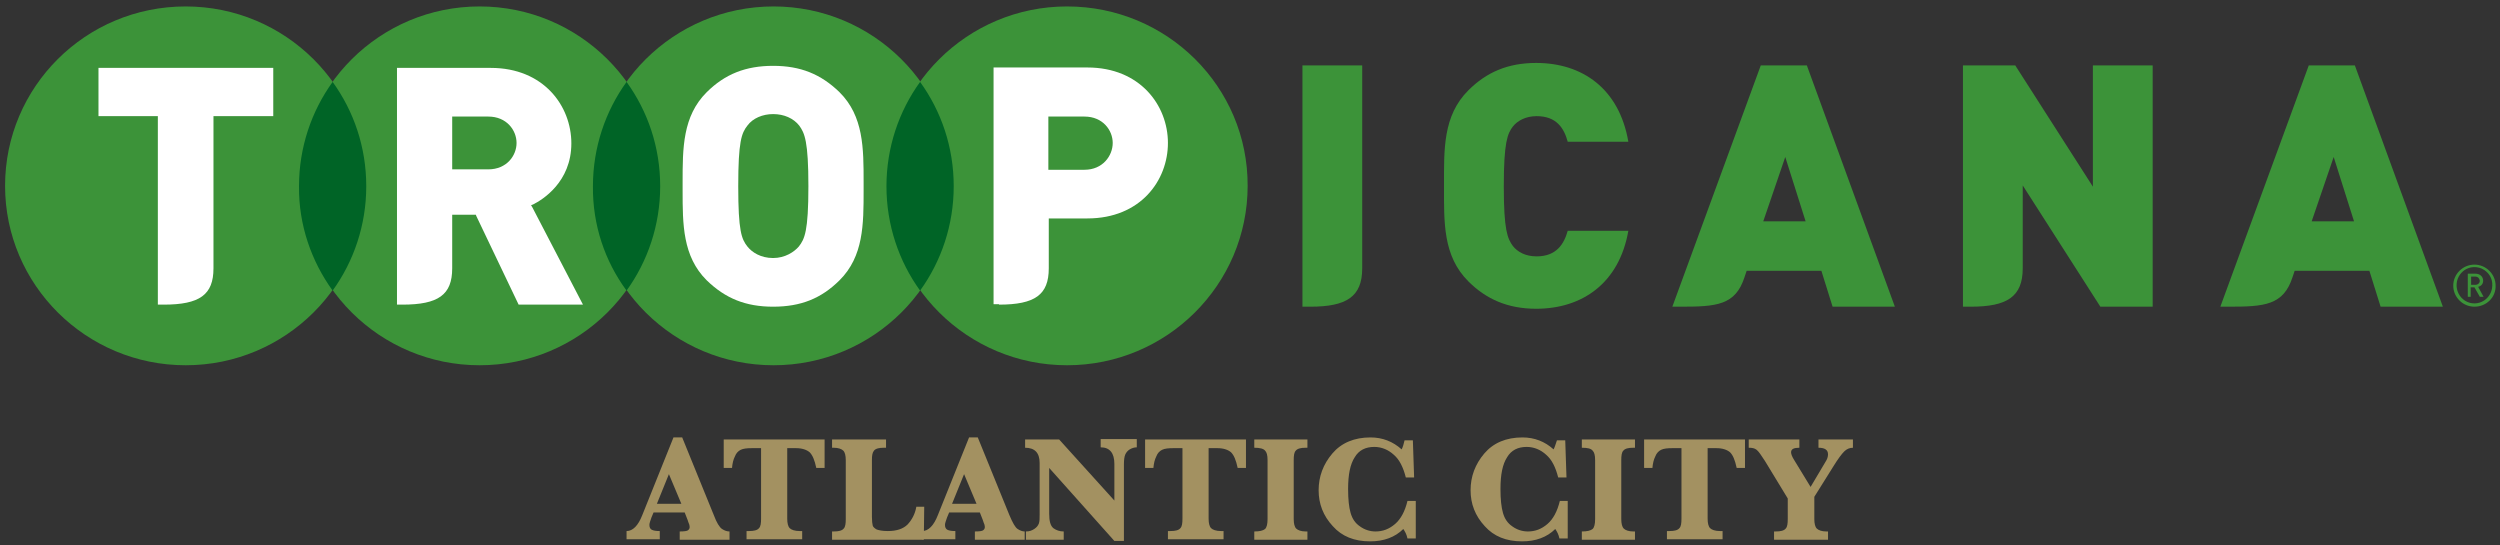 <svg width="509" height="111" viewBox="0 0 509 111" fill="none" xmlns="http://www.w3.org/2000/svg">
<rect x="0" y="0" width="509" height="111" fill="#333333" stroke="none"/>
<g clip-path="url(#clip0_162_5583)">
<path d="M157.491 1.312C137.205 1.312 120.723 17.686 120.723 37.839C120.723 57.992 137.205 74.366 157.491 74.366C177.778 74.366 194.26 57.992 194.26 37.839C194.26 17.686 177.778 1.312 157.491 1.312Z" fill="#3C9339"/>
<path d="M217.251 1.312C196.965 1.312 180.482 17.686 180.482 37.839C180.482 57.992 196.965 74.366 217.251 74.366C237.537 74.366 254.02 57.992 254.02 37.839C254.104 17.686 237.622 1.312 217.251 1.312Z" fill="#3C9339"/>
<path d="M97.646 1.312C77.359 1.312 60.877 17.686 60.877 37.839C60.877 57.992 77.359 74.366 97.646 74.366C117.932 74.366 134.414 57.992 134.414 37.839C134.414 17.686 117.932 1.312 97.646 1.312Z" fill="#3C9339"/>
<path d="M37.802 1.312C17.431 1.312 1.033 17.686 1.033 37.839C1.033 57.992 17.516 74.366 37.802 74.366C58.088 74.366 74.571 57.992 74.571 37.839C74.571 17.686 58.088 1.312 37.802 1.312Z" fill="#3C9339"/>
<path d="M157.405 62.443C151.826 62.443 147.685 60.763 143.881 57.068C138.979 52.198 138.979 45.649 138.979 38.763V37.923V37.084C138.979 30.198 138.979 23.649 143.881 18.778C147.6 15.084 151.826 13.404 157.405 13.404C162.984 13.404 167.126 15.084 170.929 18.778C175.832 23.649 175.832 30.198 175.832 37.084V37.923V38.763C175.832 45.649 175.832 52.198 170.929 57.068C167.21 60.763 163.068 62.443 157.405 62.443ZM157.405 23.229C155.292 23.229 153.263 24.068 152.165 25.58C150.981 27.091 150.305 28.771 150.305 37.923C150.305 47.076 150.981 48.672 152.165 50.183C153.094 51.358 154.869 52.534 157.405 52.534C159.856 52.534 161.716 51.275 162.646 50.183C163.829 48.672 164.59 47.076 164.59 37.923C164.59 28.771 163.829 27.091 162.73 25.58C161.547 24.068 159.603 23.229 157.405 23.229Z" fill="white"/>
<path d="M203.388 62.023C210.742 62.023 213.531 60.007 213.531 54.633V44.473H221.392C232.211 44.473 237.79 36.748 237.79 29.107C237.79 21.465 232.127 13.74 221.392 13.74H202.289V61.939H203.388V62.023ZM213.446 23.733H220.8C224.519 23.733 226.548 26.504 226.548 29.107C226.548 31.71 224.519 34.565 220.8 34.565H213.446V23.733Z" fill="white"/>
<path d="M81.925 62.023C89.279 62.023 92.068 60.007 92.068 54.633V43.717H96.886L96.971 43.969L105.592 62.023H118.694L108.382 42.206L108.128 41.786L108.551 41.618C110.41 40.694 116.327 37.084 116.327 29.191C116.327 21.549 110.664 13.824 99.929 13.824H80.826V62.023H81.925V62.023ZM92.068 23.733H99.422C103.141 23.733 105.17 26.504 105.17 29.107C105.17 31.71 103.141 34.481 99.422 34.481H92.068V23.733Z" fill="white"/>
<path d="M33.321 62.023H32.138V24.069V23.649H31.715H20.051V13.824H55.636V23.649H43.887H43.464V24.069V54.633C43.464 60.007 40.675 62.023 33.321 62.023Z" fill="white"/>
<path d="M312.765 62.862C307.017 62.862 302.622 60.931 298.987 57.32C293.746 52.114 294 45.229 294 37.839C294 30.45 293.746 23.564 298.987 18.358C302.622 14.748 306.932 12.816 312.765 12.816C322.147 12.816 329.67 18.023 331.53 28.855H319.189C318.428 26.084 316.907 23.648 312.849 23.648C310.652 23.648 308.961 24.572 308.031 25.748C306.932 27.175 306.172 28.939 306.172 37.923C306.172 46.908 306.932 48.587 308.031 50.099C308.961 51.274 310.567 52.198 312.849 52.198C316.907 52.198 318.428 49.679 319.189 46.992H331.53C329.67 57.656 322.147 62.862 312.765 62.862Z" fill="#3C9339"/>
<path d="M265.176 13.32V62.442H266.782C274.136 62.442 277.347 60.427 277.347 54.633V13.32H265.176Z" fill="#3C9339"/>
<path d="M426.113 13.32V38.007L410.307 13.32H399.656V62.442H401.262C408.616 62.442 411.828 60.427 411.828 54.633V37.755L427.634 62.442H438.285V13.32H426.113V13.32Z" fill="#3C9339"/>
<path d="M367.875 13.32H358.492L340.488 62.442H342.094C349.448 62.442 353.336 62.191 355.196 56.397L355.618 55.137H370.833L373.115 62.442H385.794L367.875 13.32ZM358.999 45.061L363.479 31.962L367.621 45.061H358.999Z" fill="#3C9339"/>
<path d="M479.449 13.32H470.066L452.062 62.442H453.668C461.022 62.442 464.91 62.191 466.77 56.397L467.193 55.137H482.407L484.689 62.442H497.368L479.449 13.32ZM470.658 45.061L475.138 31.962L479.28 45.061H470.658Z" fill="#3C9339"/>
<path d="M67.724 59.167C72.034 53.205 74.57 45.816 74.57 37.923C74.57 29.946 72.034 22.64 67.724 16.679C63.413 22.64 60.877 30.03 60.877 37.923C60.792 45.816 63.413 53.205 67.724 59.167Z" fill="#006426"/>
<path d="M127.567 59.167C131.878 53.205 134.414 45.816 134.414 37.923C134.414 29.946 131.878 22.64 127.567 16.679C123.257 22.64 120.721 30.03 120.721 37.923C120.636 45.816 123.172 53.205 127.567 59.167Z" fill="#006426"/>
<path d="M187.329 59.167C191.64 53.205 194.176 45.816 194.176 37.923C194.176 29.946 191.64 22.64 187.329 16.679C183.018 22.64 180.482 30.03 180.482 37.923C180.482 45.816 183.018 53.205 187.329 59.167Z" fill="#006426"/>
<path d="M503.793 62.442C501.426 62.442 499.482 60.511 499.482 58.159C499.482 55.808 501.426 53.877 503.793 53.877C506.16 53.877 508.104 55.808 508.104 58.159C508.189 60.511 506.244 62.442 503.793 62.442ZM503.793 54.381C501.765 54.381 500.159 56.06 500.159 58.075C500.159 60.091 501.765 61.77 503.793 61.77C505.822 61.77 507.428 60.091 507.428 58.075C507.512 56.06 505.822 54.381 503.793 54.381ZM504.892 60.427L503.793 58.495H503.033V60.427H502.441V55.724H504.047C504.892 55.724 505.568 56.312 505.568 57.152C505.568 57.824 505.146 58.243 504.554 58.411L505.653 60.427H504.892V60.427ZM503.962 56.312H503.117V57.992H503.962C504.469 57.992 504.892 57.656 504.892 57.152C504.808 56.648 504.469 56.312 503.962 56.312Z" fill="#3C9339"/>
<path d="M133.063 104.343L132.64 105.351C132.386 106.106 132.217 106.526 132.217 106.862C132.217 107.366 132.386 107.702 132.724 107.87C133.063 108.038 133.57 108.122 134.33 108.122V109.801H127.568V108.122C128.836 108.122 129.935 107.03 130.78 104.847L137.12 89.061H138.895L145.319 104.847C145.91 106.442 146.502 107.366 147.009 107.702C147.516 108.038 148.024 108.206 148.531 108.206V109.885H138.388V108.206C139.317 108.206 139.909 108.122 140.078 107.954C140.332 107.786 140.416 107.534 140.416 107.282C140.416 107.03 140.332 106.694 140.163 106.358L139.994 105.854L139.402 104.343H133.063V104.343ZM133.739 102.58H138.726L136.19 96.534L133.739 102.58Z" fill="#A39161"/>
<path d="M154.786 91.244H153.095C152.081 91.244 151.32 91.328 150.813 91.58C150.306 91.832 149.883 92.251 149.63 92.923C149.292 93.595 149.123 94.351 149.038 95.274H147.348V89.481H167.887V95.274H166.197C165.859 93.679 165.436 92.671 164.845 92.084C164.253 91.58 163.323 91.244 162.055 91.244H160.28V105.603C160.28 106.526 160.449 107.198 160.787 107.534C161.125 107.87 161.802 108.122 162.816 108.122H163.323V109.801H151.997V108.122H152.504C153.518 108.122 154.194 107.954 154.532 107.534C154.87 107.198 154.955 106.526 154.955 105.603V91.244H154.786Z" fill="#A39161"/>
<path d="M188.173 103.084L188.088 109.885H169.408V108.206H169.746C170.761 108.206 171.437 108.038 171.775 107.618C172.113 107.282 172.198 106.61 172.198 105.687V93.679C172.198 92.755 172.029 92.084 171.69 91.748C171.352 91.412 170.676 91.16 169.746 91.16H169.408V89.481H180.397V91.16H179.974C178.96 91.16 178.283 91.328 177.945 91.748C177.607 92.168 177.523 92.755 177.523 93.679V105.267C177.523 106.106 177.607 106.694 177.692 107.03C177.776 107.282 178.03 107.534 178.452 107.786C178.875 107.954 179.636 108.122 180.735 108.122C182.51 108.122 183.862 107.702 184.792 106.778C185.637 105.855 186.313 104.679 186.567 103.167H188.173V103.084Z" fill="#A39161"/>
<path d="M193.244 104.343L192.822 105.351C192.568 106.106 192.399 106.526 192.399 106.862C192.399 107.366 192.568 107.702 192.906 107.87C193.244 108.038 193.751 108.122 194.512 108.122V109.801H187.75V108.122C189.018 108.122 190.117 107.03 190.962 104.847L197.301 89.061H199.076L205.5 104.847C206.177 106.442 206.684 107.366 207.191 107.702C207.698 108.038 208.205 108.206 208.628 108.206V109.885H198.485V108.206C199.415 108.206 200.006 108.122 200.175 107.954C200.429 107.786 200.513 107.534 200.513 107.282C200.513 107.03 200.429 106.694 200.26 106.358L200.091 105.854L199.499 104.343H193.244V104.343ZM193.836 102.58H198.823L196.287 96.534L193.836 102.58Z" fill="#A39161"/>
<path d="M213.615 95.274V104.595C213.615 106.106 213.869 107.03 214.461 107.534C215.052 107.954 215.729 108.206 216.574 108.206V109.885H208.882V108.206C209.558 108.206 210.065 108.038 210.572 107.702C211.08 107.366 211.333 107.03 211.502 106.61C211.671 106.19 211.671 105.519 211.671 104.679V94.267C211.671 92.168 210.657 91.16 208.713 91.16V89.481H215.644L226.886 101.908V94.435C226.886 92.251 225.956 91.076 224.097 91.076V89.397H231.45V91.076C230.943 91.076 230.436 91.244 230.013 91.496C229.591 91.748 229.253 92.168 229.084 92.587C228.915 93.007 228.83 93.679 228.83 94.519V110.137H226.886L213.615 95.274Z" fill="#A39161"/>
<path d="M240.579 91.244H238.888C237.874 91.244 237.113 91.328 236.606 91.58C236.099 91.832 235.676 92.251 235.423 92.923C235.085 93.595 234.916 94.351 234.831 95.274H233.141V89.481H253.68V95.274H251.99C251.652 93.679 251.229 92.671 250.637 92.084C250.046 91.58 249.116 91.244 247.848 91.244H246.073V105.603C246.073 106.526 246.242 107.198 246.58 107.534C246.918 107.87 247.595 108.122 248.609 108.122H249.116V109.801H237.79V108.122H238.297C239.311 108.122 239.987 107.954 240.325 107.534C240.663 107.198 240.748 106.526 240.748 105.603V91.244H240.579Z" fill="#A39161"/>
<path d="M255.371 91.16V89.481H266.19V91.16H265.852C264.838 91.16 264.162 91.328 263.824 91.748C263.486 92.084 263.401 92.755 263.401 93.679V105.687C263.401 106.61 263.57 107.282 263.908 107.618C264.246 107.954 264.922 108.206 265.852 108.206H266.19V109.885H255.371V108.206C256.47 108.206 257.146 108.038 257.569 107.702C257.907 107.366 258.076 106.694 258.076 105.687V93.679C258.076 92.671 257.907 92.084 257.569 91.748C257.231 91.328 256.47 91.16 255.371 91.16Z" fill="#A39161"/>
<path d="M288.252 101.992V109.633H286.561C286.392 108.793 286.054 108.206 285.716 107.702C284.025 109.381 281.743 110.221 278.954 110.221C275.742 110.221 273.206 109.213 271.347 107.114C269.402 105.015 268.473 102.58 268.473 99.809C268.473 97.038 269.402 94.519 271.262 92.335C273.122 90.152 275.742 89.061 279.038 89.061C281.49 89.061 283.603 89.9 285.378 91.496C285.631 90.992 285.8 90.404 285.969 89.648H287.66L287.914 97.206H286.223C285.716 95.19 284.955 93.595 283.772 92.587C282.673 91.58 281.321 90.992 279.799 90.992C278.024 90.992 276.672 91.664 275.826 93.091C274.897 94.519 274.474 96.618 274.474 99.557C274.474 101.656 274.643 103.251 274.981 104.427C275.319 105.603 275.911 106.526 276.925 107.198C277.855 107.87 278.954 108.206 280.053 108.206C281.574 108.206 282.842 107.702 284.025 106.694C285.209 105.687 286.054 104.091 286.561 101.992H288.252V101.992Z" fill="#A39161"/>
<path d="M319.189 101.992V109.633H317.499C317.33 108.793 316.992 108.206 316.653 107.702C314.963 109.381 312.681 110.221 309.891 110.221C306.679 110.221 304.144 109.213 302.284 107.114C300.34 105.015 299.41 102.58 299.41 99.809C299.41 97.038 300.34 94.519 302.2 92.335C304.059 90.152 306.679 89.061 309.976 89.061C312.427 89.061 314.54 89.9 316.315 91.496C316.569 90.992 316.738 90.404 316.992 89.648H318.682L318.936 97.206H317.245C316.738 95.19 315.977 93.595 314.794 92.587C313.695 91.58 312.343 90.992 310.821 90.992C309.046 90.992 307.694 91.664 306.848 93.091C305.919 94.519 305.496 96.618 305.496 99.557C305.496 101.656 305.665 103.251 306.003 104.427C306.341 105.603 306.933 106.526 307.947 107.198C308.877 107.87 309.976 108.206 311.075 108.206C312.596 108.206 313.864 107.702 315.047 106.694C316.231 105.687 317.076 104.091 317.583 101.992H319.189V101.992Z" fill="#A39161"/>
<path d="M322.062 91.16V89.481H332.882V91.16H332.544C331.529 91.16 330.853 91.328 330.515 91.748C330.177 92.084 330.092 92.755 330.092 93.679V105.687C330.092 106.61 330.262 107.282 330.6 107.618C330.938 107.954 331.614 108.206 332.544 108.206H332.882V109.885H322.062V108.206C323.161 108.206 323.838 108.038 324.26 107.702C324.598 107.366 324.767 106.694 324.767 105.687V93.679C324.767 92.671 324.598 92.084 324.26 91.748C323.922 91.328 323.246 91.16 322.062 91.16Z" fill="#A39161"/>
<path d="M342.178 91.244H340.488C339.474 91.244 338.713 91.328 338.206 91.58C337.699 91.832 337.276 92.251 337.022 92.923C336.684 93.595 336.515 94.351 336.431 95.274H334.74V89.481H355.28V95.274H353.589C353.251 93.679 352.829 92.671 352.237 92.084C351.645 91.58 350.716 91.244 349.448 91.244H347.673V105.603C347.673 106.526 347.842 107.198 348.18 107.534C348.518 107.87 349.194 108.122 350.208 108.122H350.716V109.801H339.389V108.122H339.896C340.911 108.122 341.587 107.954 341.925 107.534C342.263 107.198 342.348 106.526 342.348 105.603V91.244H342.178Z" fill="#A39161"/>
<path d="M363.986 101.488L359.338 93.847C358.577 92.671 358.07 91.916 357.647 91.58C357.224 91.244 356.717 91.16 356.041 91.16V89.481H366.353V91.16C365.254 91.16 364.663 91.412 364.663 92.084C364.663 92.419 364.832 92.923 365.254 93.595L368.635 99.137L371.678 94.015C372.016 93.511 372.185 93.007 372.185 92.503C372.185 91.58 371.509 91.16 370.241 91.16V89.481H377.257V91.16C376.581 91.16 375.989 91.412 375.482 91.916C374.975 92.419 374.214 93.427 373.284 94.939L369.396 101.152V105.687C369.396 106.61 369.565 107.282 369.903 107.618C370.241 107.954 370.918 108.206 371.847 108.206H372.185V109.885H361.197V108.206H361.535C362.549 108.206 363.226 108.038 363.564 107.618C363.902 107.282 363.986 106.61 363.986 105.687V101.488V101.488Z" fill="#A39161"/>
</g>
<defs>
<clipPath id="clip0_162_5583">
<rect width="508" height="110" fill="white" transform="translate(0.207 0.893)"/>
</clipPath>
</defs>
</svg>
